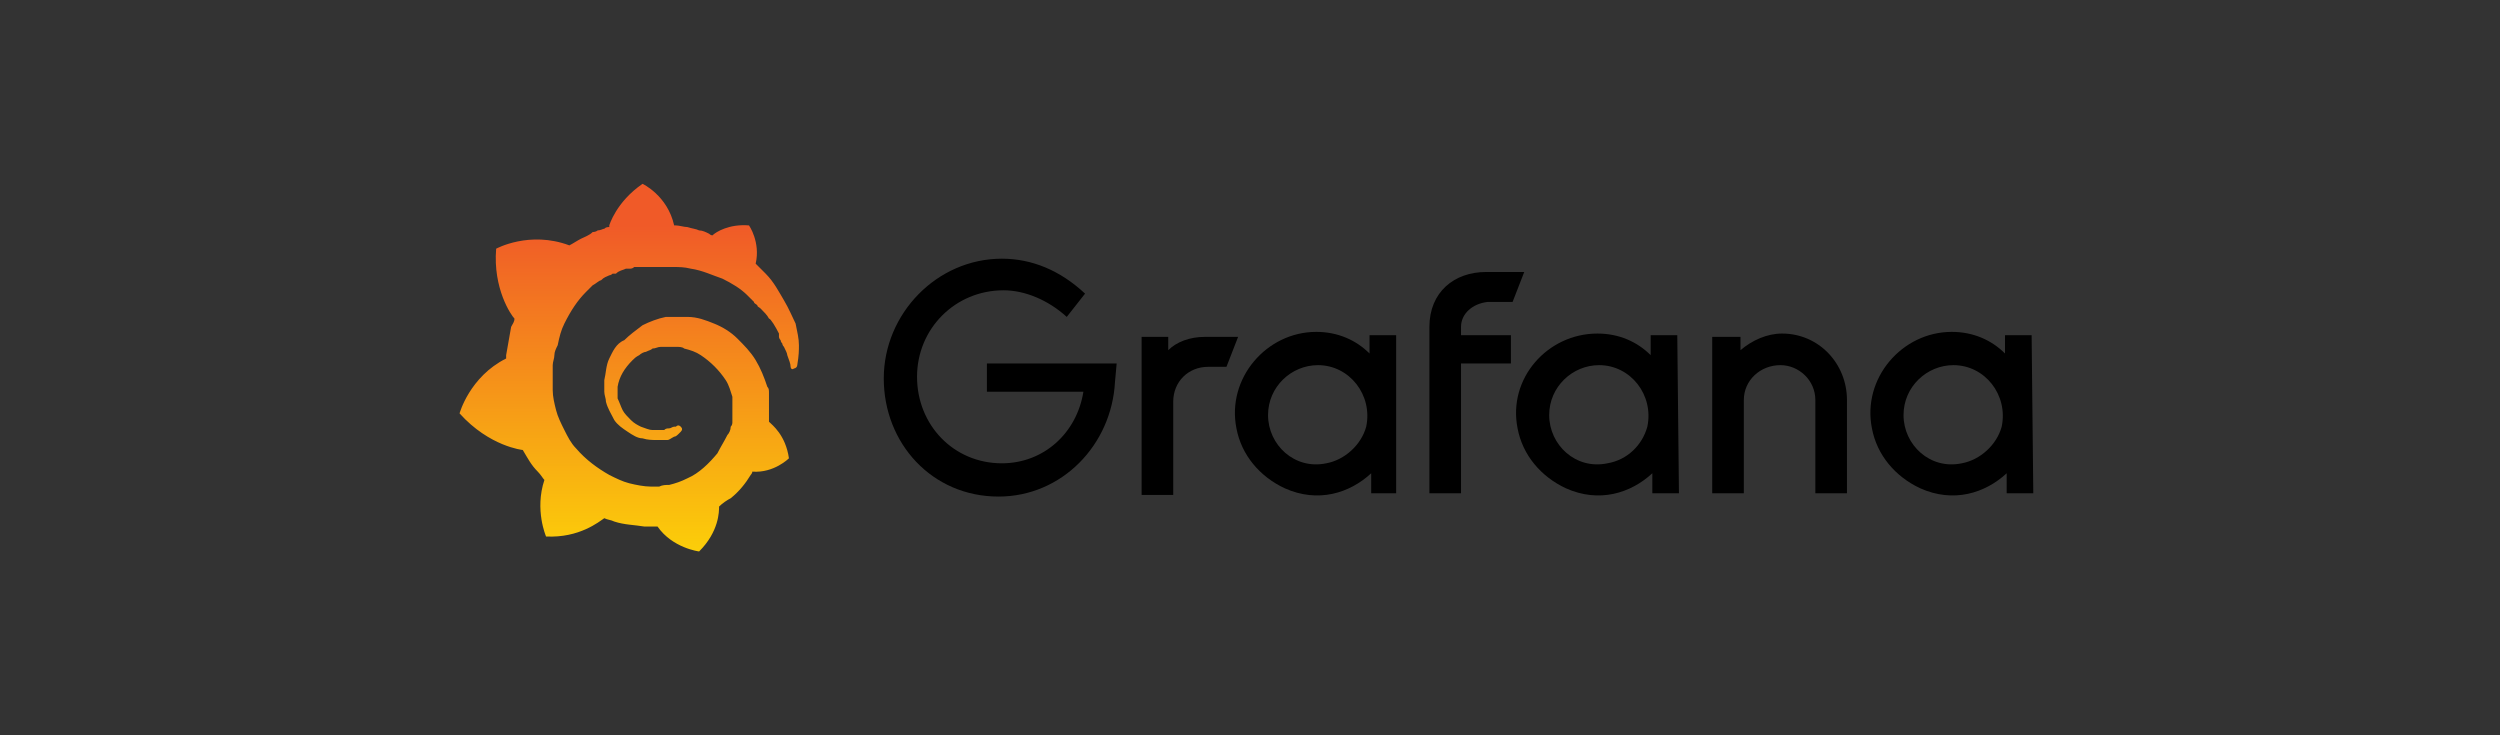 <svg width="272" height="80" viewBox="0 0 272 80" fill="none" xmlns="http://www.w3.org/2000/svg">
<rect x="0" y="0" width="272" height="80" fill="#333333" stroke="none"/>
<path d="M86.923 37.557C86.923 36.833 86.742 36.109 86.561 35.204C86.199 34.48 85.837 33.575 85.294 32.67C84.751 31.765 84.208 30.679 83.303 29.774C82.941 29.412 82.579 29.05 82.217 28.688C82.76 26.335 81.493 24.525 81.493 24.525C79.321 24.344 77.873 25.249 77.511 25.611C77.511 25.611 77.33 25.611 77.149 25.43C76.787 25.249 76.425 25.068 76.063 25.068C75.701 24.887 75.339 24.887 74.796 24.706C74.434 24.706 73.891 24.525 73.529 24.525H73.348C72.624 21.267 69.909 20 69.909 20C67.014 21.991 66.29 24.525 66.29 24.525C66.29 24.525 66.29 24.525 66.29 24.706C66.109 24.706 65.928 24.706 65.747 24.887C65.566 24.887 65.385 25.068 65.023 25.068C65.023 25.068 64.842 25.249 64.48 25.249C64.118 25.611 63.575 25.792 63.213 25.973C62.851 26.154 62.308 26.516 61.946 26.697C57.602 25.068 53.982 27.059 53.982 27.059C53.62 31.403 55.611 34.299 55.973 34.661C55.973 35.023 55.792 35.204 55.611 35.566C55.43 36.652 55.249 37.557 55.068 38.642C55.068 38.824 55.068 39.005 55.068 39.005C51.086 40.995 50 44.977 50 44.977C53.258 48.597 56.878 48.959 56.878 48.959C57.421 49.864 57.783 50.588 58.507 51.312C58.869 51.674 59.05 52.036 59.231 52.217C58.145 55.475 59.412 58.371 59.412 58.371C63.032 58.552 65.204 56.742 65.747 56.38C66.109 56.561 66.471 56.561 66.833 56.742C67.919 57.104 69.004 57.104 70.091 57.285C70.453 57.285 70.633 57.285 70.996 57.285H71.177H71.358H71.538C73.167 59.638 76.063 60 76.063 60C78.235 57.828 78.235 55.656 78.235 55.113C78.597 54.751 79.14 54.389 79.502 54.208C80.407 53.484 81.131 52.579 81.674 51.674C81.674 51.674 81.855 51.493 81.855 51.312C84.208 51.493 85.837 49.864 85.837 49.864C85.475 47.33 84.027 46.244 83.665 45.882C83.665 45.701 83.665 45.52 83.665 45.52C83.665 45.158 83.665 44.977 83.665 44.796V44.434V44.253V43.529V43.348V43.167V42.986V42.805C83.665 42.443 83.665 42.262 83.484 42.081C83.122 40.995 82.76 40.09 82.217 39.185C81.674 38.281 80.95 37.557 80.226 36.833C79.502 36.109 78.597 35.566 77.692 35.204C76.787 34.842 75.882 34.48 74.796 34.48C74.253 34.48 73.891 34.48 73.348 34.48H73.167C72.986 34.48 72.624 34.48 72.443 34.48C71.538 34.661 70.633 35.023 69.909 35.385C69.186 35.928 68.462 36.471 67.919 37.014C67.014 37.376 66.652 38.281 66.29 39.005C65.928 39.728 65.928 40.633 65.747 41.358C65.747 41.538 65.747 41.719 65.747 41.901C65.747 41.901 65.747 41.901 65.747 42.081V42.262C65.747 42.262 65.747 42.443 65.747 42.624C65.747 42.986 65.928 43.348 65.928 43.71C66.109 44.434 66.471 44.977 66.833 45.701C67.195 46.244 67.738 46.606 68.281 46.968C68.823 47.33 69.367 47.692 69.909 47.692C70.453 47.873 70.996 47.873 71.538 47.873H71.719H71.9H72.081H72.262C72.443 47.873 72.443 47.873 72.624 47.873C72.805 47.873 72.986 47.692 73.348 47.511C73.529 47.511 73.71 47.33 73.891 47.149C73.891 47.149 73.891 47.149 74.072 46.968C74.253 46.787 74.253 46.606 74.072 46.425C73.891 46.244 73.71 46.244 73.529 46.425C73.529 46.425 73.529 46.425 73.348 46.425C73.167 46.425 72.986 46.606 72.805 46.606C72.624 46.606 72.443 46.606 72.262 46.787C72.262 46.787 72.081 46.787 71.9 46.787C71.9 46.787 71.9 46.787 71.719 46.787C71.719 46.787 71.719 46.787 71.538 46.787C71.538 46.787 71.538 46.787 71.358 46.787H71.177C71.177 46.787 71.177 46.787 70.996 46.787C70.633 46.787 70.272 46.606 69.728 46.425C69.367 46.244 69.004 46.063 68.642 45.701C68.281 45.339 67.919 44.977 67.738 44.615C67.557 44.253 67.376 43.71 67.195 43.348C67.195 43.167 67.195 42.805 67.195 42.624V42.443C67.195 42.262 67.195 42.081 67.195 42.081C67.376 40.995 67.919 40.09 68.823 39.185C69.004 39.005 69.186 38.824 69.547 38.642C69.728 38.462 70.091 38.281 70.272 38.281C70.633 38.099 70.814 38.099 70.996 37.919C71.358 37.919 71.538 37.738 71.9 37.738C72.081 37.738 72.262 37.738 72.262 37.738H72.443H73.529C73.891 37.738 74.253 37.738 74.434 37.919C75.158 38.099 75.701 38.281 76.244 38.642C77.33 39.367 78.235 40.272 78.959 41.358C79.321 41.901 79.502 42.624 79.683 43.167C79.683 43.348 79.683 43.529 79.683 43.71C79.683 43.71 79.683 43.71 79.683 43.891C79.683 43.891 79.683 43.891 79.683 44.072V44.253V44.434C79.683 44.434 79.683 44.615 79.683 44.796C79.683 44.977 79.683 45.158 79.683 45.339C79.683 45.52 79.683 45.701 79.683 45.882C79.683 46.063 79.683 46.244 79.502 46.425C79.502 46.787 79.321 47.149 79.14 47.33C78.778 48.054 78.416 48.597 78.054 49.321C77.149 50.407 76.063 51.493 74.796 52.036C74.072 52.398 73.529 52.579 72.805 52.76C72.443 52.76 72.081 52.76 71.719 52.941H71.538H71.358C71.177 52.941 70.996 52.941 70.814 52.941C70.091 52.941 69.186 52.76 68.462 52.579C67.738 52.398 67.014 52.036 66.29 51.674C65.023 50.95 63.756 50.045 62.67 48.778C62.127 48.235 61.765 47.511 61.403 46.787C61.041 46.063 60.679 45.339 60.498 44.615C60.317 43.891 60.136 43.167 60.136 42.443V42.262V41.719V41.358V41.176C60.136 41.176 60.136 40.995 60.136 40.815C60.136 40.453 60.136 40.09 60.136 39.728C60.136 39.367 60.317 39.005 60.317 38.642C60.317 38.281 60.498 37.919 60.679 37.557C60.86 36.652 61.041 35.928 61.403 35.204C62.127 33.756 62.851 32.67 63.756 31.765C63.937 31.584 64.299 31.222 64.48 31.041C64.842 30.86 65.204 30.498 65.385 30.498C65.747 30.136 65.928 30.136 66.29 29.955C66.471 29.955 66.652 29.774 66.652 29.774H66.833H67.014C67.376 29.412 67.738 29.412 68.1 29.231H68.281H68.462C68.642 29.231 68.823 29.231 69.004 29.05C69.004 29.05 69.186 29.05 69.367 29.05C69.367 29.05 69.547 29.05 69.728 29.05C69.728 29.05 69.909 29.05 70.091 29.05C70.091 29.05 70.272 29.05 70.453 29.05C70.453 29.05 70.633 29.05 70.814 29.05C70.814 29.05 70.996 29.05 71.177 29.05H71.358H71.538C71.538 29.05 71.719 29.05 71.9 29.05H72.081H72.262C72.624 29.05 72.986 29.05 73.167 29.05C73.891 29.05 74.434 29.05 75.158 29.231C76.425 29.412 77.511 29.955 78.597 30.317C79.683 30.86 80.588 31.403 81.312 32.127C81.312 32.127 81.312 32.127 81.493 32.308C81.493 32.308 81.493 32.308 81.674 32.489C81.674 32.489 81.855 32.67 82.036 32.851C82.036 33.032 82.217 33.032 82.398 33.213C82.398 33.394 82.579 33.394 82.76 33.575C83.122 33.937 83.484 34.299 83.665 34.661C83.846 34.661 84.389 35.566 84.751 36.29C84.751 36.29 84.751 36.29 84.751 36.471C84.751 36.652 84.751 36.471 84.751 36.652C84.751 36.652 84.751 36.833 84.932 37.014C84.932 37.014 84.932 37.195 85.113 37.376C85.113 37.376 85.113 37.557 85.294 37.738C85.475 38.099 85.656 38.462 85.656 38.642C85.837 39.185 86.018 39.547 86.018 39.91C86.018 40.09 86.199 40.272 86.38 40.09C86.561 40.09 86.742 39.91 86.742 39.728C86.923 38.642 86.923 38.099 86.923 37.557Z" fill="url(#paint0_linear_14756_34976)"/>
<path d="M121.312 41.538C120.95 48.416 115.52 54.027 108.642 54.027C101.403 54.027 96.154 48.235 96.154 41.176C96.154 34.118 101.946 28.145 109.004 28.145C112.262 28.145 115.339 29.412 118.054 31.946L116.063 34.48C114.072 32.67 111.538 31.584 109.185 31.584C103.937 31.584 99.774 35.747 99.774 40.995C99.774 46.244 103.756 50.407 109.004 50.407C113.529 50.407 117.149 47.149 117.873 42.624H107.376V39.547H121.493L121.312 41.538Z" fill="black"/>
<path d="M133.439 39.91H131.448C129.276 39.91 127.647 41.538 127.647 43.71V53.846H124.208V36.652H127.104V38.1C128.009 37.195 129.457 36.652 131.086 36.652H134.706L133.439 39.91Z" fill="black"/>
<path d="M152.082 53.665H149.186V51.493C146.833 53.665 143.394 54.751 139.774 53.122C137.059 51.855 135.068 49.502 134.525 46.606C133.439 41.176 137.783 36.108 143.213 36.108C145.566 36.108 147.557 37.013 149.005 38.461V36.47H151.901V53.665H152.082ZM148.643 46.425C149.367 42.986 146.833 39.728 143.394 39.728C140.498 39.728 137.964 42.081 137.964 45.158C137.964 48.416 140.86 51.131 144.299 50.407C146.29 50.045 148.1 48.416 148.643 46.425Z" fill="black"/>
<path d="M158.959 35.566V36.471H164.389V39.547H158.959V53.665H155.52V35.566C155.52 31.765 158.235 29.593 161.674 29.593H165.837L164.57 32.851H161.855C160.226 33.032 158.959 34.118 158.959 35.566Z" fill="black"/>
<path d="M182.669 53.665H179.773V51.493C177.421 53.665 173.982 54.751 170.362 53.122C167.647 51.855 165.656 49.502 165.113 46.606C164.027 41.176 168.371 36.29 173.801 36.29C176.154 36.29 178.145 37.194 179.592 38.642V36.471H182.488L182.669 53.665ZM179.23 46.425C179.954 42.986 177.421 39.728 173.982 39.728C171.086 39.728 168.552 42.081 168.552 45.158C168.552 48.416 171.448 51.131 174.887 50.407C177.059 50.045 178.688 48.416 179.23 46.425Z" fill="black"/>
<path d="M200.95 43.529V53.665H197.511V43.529C197.511 41.357 195.701 39.728 193.71 39.728C191.538 39.728 189.728 41.357 189.728 43.529V53.665H186.289V36.651H189.366V38.099C190.633 37.014 192.262 36.29 193.891 36.29C197.873 36.29 200.95 39.547 200.95 43.529Z" fill="black"/>
<path d="M221.222 53.665H218.326V51.493C215.973 53.665 212.534 54.751 208.914 53.122C206.2 51.855 204.209 49.502 203.666 46.606C202.58 41.176 206.923 36.108 212.353 36.108C214.706 36.108 216.697 37.013 218.145 38.461V36.47H221.041L221.222 53.665ZM217.783 46.425C218.507 42.986 215.973 39.728 212.534 39.728C209.638 39.728 207.104 42.081 207.104 45.158C207.104 48.416 210 51.131 213.439 50.407C215.43 50.045 217.24 48.416 217.783 46.425Z" fill="black"/>
<defs>
<linearGradient id="paint0_linear_14756_34976" x1="68.445" y1="70.679" x2="68.445" y2="24.525" gradientUnits="userSpaceOnUse">
<stop stop-color="#FFF100"/>
<stop offset="1" stop-color="#F05A28"/>
</linearGradient>
</defs>
</svg>
